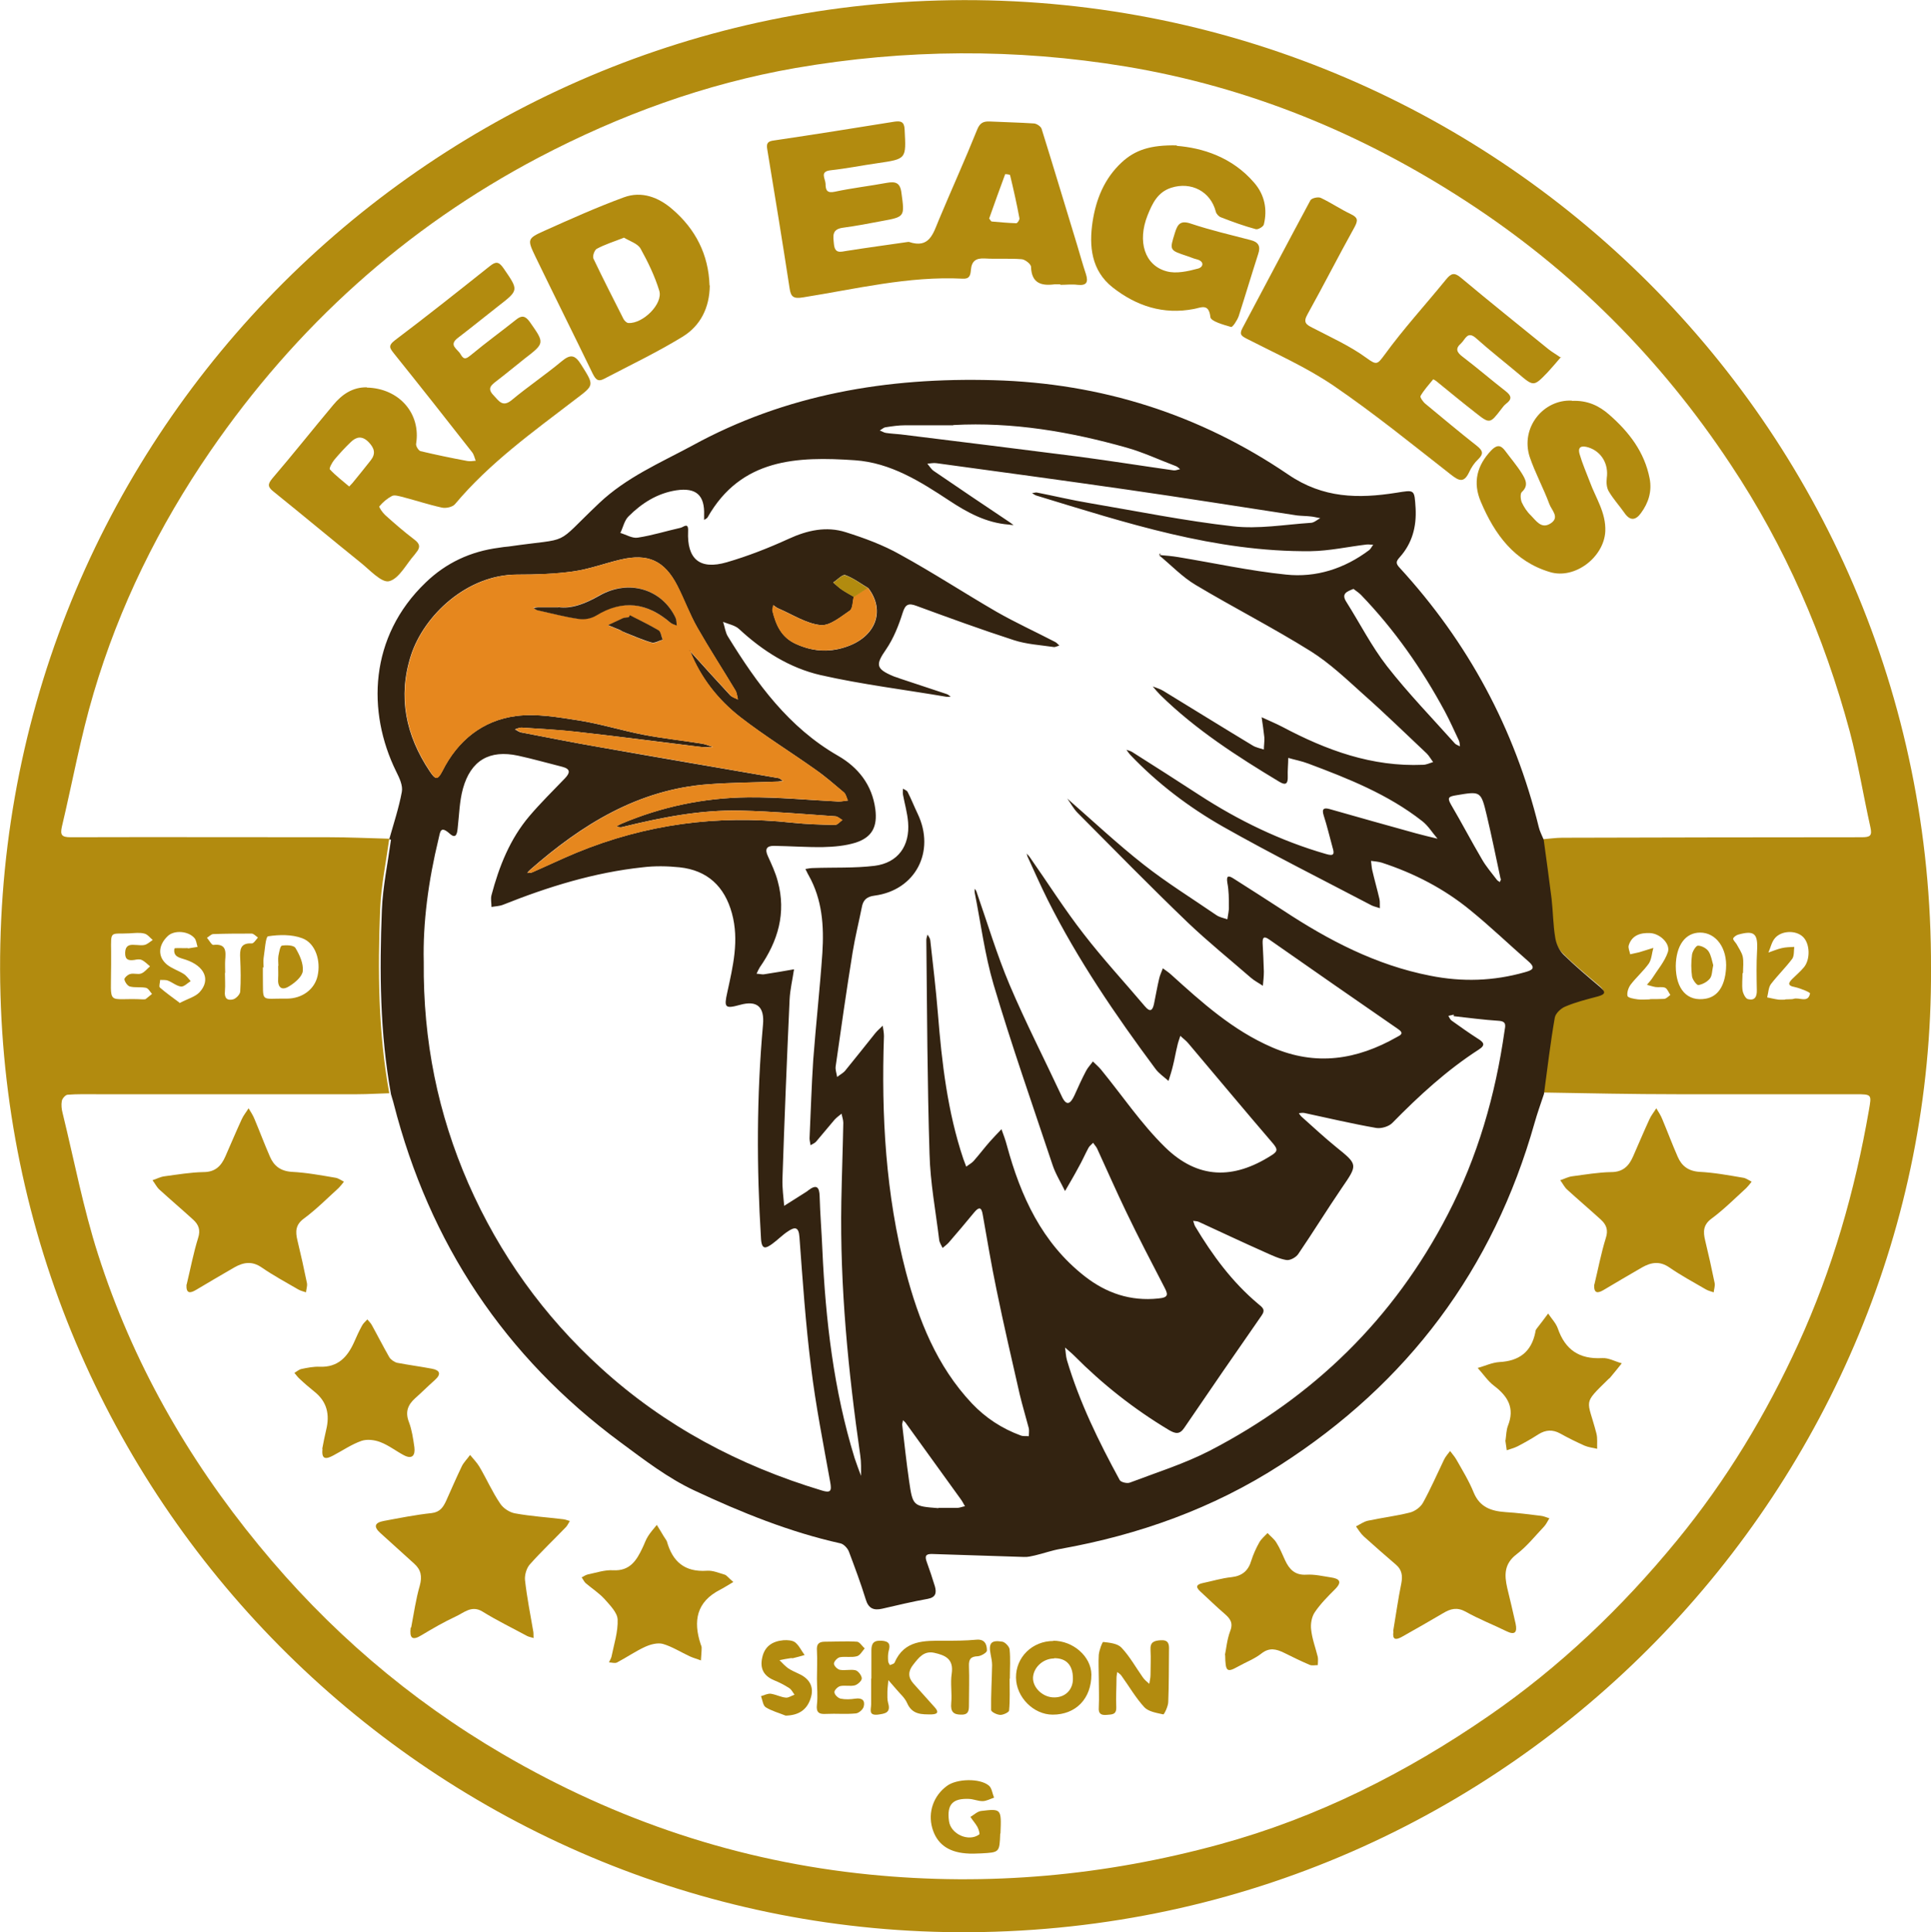 <?xml version="1.0" encoding="UTF-8"?>
<svg xmlns="http://www.w3.org/2000/svg" baseProfile="tiny" version="1.2" viewBox="0 0 783.8 784.2">
  <!-- Generator: Adobe Illustrator 28.7.1, SVG Export Plug-In . SVG Version: 1.2.0 Build 142)  -->
  <g>
    <g id="Lager_1">
      <g>
        <path d="M783.8,393.2c1.1,207.4-168.2,389.5-390.1,391C182.5,785.6,6.2,617.1.2,403.8-6.1,183.2,168.3,6,380.8.2c221.3-6.1,403.9,171.2,403,393ZM626.3,340.6c2.6-.2,5.3-.6,7.9-.6,40.5-.1,81-.2,121.5-.2,3.4,0,4.3-.6,3.5-4.1-2.9-13-5-26.1-8.4-38.9-10.4-38.6-26.2-75.1-48.4-108.4-28.4-42.9-64.1-78.7-107.4-106.8-42.3-27.5-88.1-46.3-138-54.6-44.8-7.4-89.5-7.1-134.1.6-36.7,6.4-71.4,19.1-104.2,36.3-54.3,28.6-98.6,68.7-133.4,119.3-20.8,30.3-36.9,62.9-47.3,98.1-5.3,17.8-8.6,36.2-12.9,54.3-.7,3.2-.1,4.2,3.5,4.2,35-.1,70,0,105,0,8.1,0,16.3.4,24.4.6-1.3,9.5-3.3,19-3.7,28.5-1,25-.8,50,3.7,74.8-4.3.1-8.6.4-13,.4-35.3,0-70.6,0-106,0-3.8,0-7.7-.1-11.5.2-.9,0-2.2,1.5-2.4,2.5-.3,1.6-.1,3.4.3,4.9,4.7,19.2,8.4,38.7,14.4,57.4,13.9,43.5,36.2,82.7,65.2,118,28,34.2,61,62.6,99.2,84.9,46.1,26.9,95.6,43.5,148.8,48.8,48.1,4.8,95.5.5,142.2-12.3,39.5-10.8,75.6-29,109.1-52.1,28.9-19.9,54.1-44,76.4-71.2,20.1-24.5,36.2-51.2,49.3-79.9,13.8-30.2,22.9-61.9,28.6-94.7,1.1-6.4,1.3-6.5-5.4-6.5-24.2,0-48.3,0-72.5,0-18.1,0-36.3-.4-54.4-.7,1.4-10.4,2.7-20.7,4.4-31,.3-1.8,2.5-3.8,4.3-4.5,4.3-1.7,8.8-2.9,13.2-4.1,2.8-.8,3.5-1.6.9-3.8-5.1-4.3-10.2-8.5-14.9-13.2-1.7-1.7-2.9-4.3-3.3-6.7-.8-5.2-.9-10.6-1.5-15.9-.9-8-2.1-16-3.2-24ZM106.9,392.6c0,0-.1,0-.2,0,0,1,0,2,0,3,.2,11.8-1.3,9.5,9.7,9.7,6.3,0,11.3-3.8,12.5-9.2,1.4-6.1-.8-13.3-6.2-15.3-4.2-1.6-9.4-1.5-13.9-.8-1,.2-1.3,5.7-1.8,8.8-.2,1.3,0,2.6,0,4ZM680.2,392c0,9.5,4.7,14.7,12.3,13.3,4.8-.9,7.6-5.1,8.1-12.1.6-8.3-4-14.7-10.5-14.7-6,0-9.8,5.2-9.9,13.6ZM45.1,391.5c0,17.6-2.1,13.3,13,14.1.3,0,.8,0,1-.1.9-.7,1.7-1.4,2.6-2.1-.8-.9-1.5-2.3-2.5-2.5-2.1-.4-4.4,0-6.4-.5-1-.2-2.1-1.8-2.3-2.9-.1-.6,1.4-2,2.4-2.2,1.4-.4,3.1.3,4.4-.2,1.4-.5,2.4-1.9,3.6-2.9-1.1-.9-2.1-2-3.4-2.6-.8-.4-2-.2-3,0-2.3.3-3.8,0-3.7-3,.1-2.8,1.6-3.3,3.9-3.1,1.3,0,2.7.3,4,0,1.2-.3,2.2-1.3,3.3-2-1.1-.9-2.1-2.3-3.4-2.6-1.9-.5-4-.2-6-.1-7.9.4-7.6-1.4-7.5,7.5,0,1.8,0,3.7,0,5.5ZM72.9,407.1c3.4-1.8,6.3-2.5,8.1-4.4,4.6-5,2.1-10.6-5.6-13.2-2.4-.8-5.2-1.1-4.6-4.5,0-.4,3.4-.1,5.2-.2.2,0,.3.1.5.1,1.2-.2,2.4-.4,3.7-.6-.4-1.2-.5-2.6-1.2-3.5-2.5-3-8.3-3.4-10.9-.9-3.9,3.7-4.2,8.4-.3,11.6,2,1.6,4.6,2.4,6.8,3.8,1.1.7,1.9,1.9,2.8,2.9-1.3.8-2.7,2.3-3.9,2.2-1.8-.2-3.5-1.7-5.3-2.4-1-.4-2.1-.2-3.2-.3,0,1.1-.6,2.7-.1,3.1,2.4,2.1,5.1,4,7.9,6.1ZM724.7,405.6c2-.1,2.7,0,3.3-.2,2.3-.8,5.9,1.9,6.7-2.2,0-.5-3.9-2.1-6.2-2.6-3.3-.6-2.4-1.9-.9-3.4,1.5-1.5,3.2-2.9,4.6-4.6,2.7-3.2,2.5-9.7-.4-12.4-2.8-2.7-8.6-2.6-11.3.5-1.4,1.6-1.8,3.9-2.7,5.9,1.8-.6,3.6-1.4,5.4-1.8,1.7-.4,3.4-.4,5.1-.5-.2,1.6,0,3.6-.8,4.8-2.7,3.6-5.9,6.7-8.6,10.2-1.1,1.4-1.1,3.6-1.6,5.5,1.5.3,3.1.7,4.6.9,1.3.1,2.7,0,2.7,0ZM669.5,405.5h0c2,0,4,0,6-.1.9-.1,1.7-1,2.5-1.6-.7-1-1.2-2.5-2.1-2.9-1.1-.5-2.6-.1-3.9-.3-1.2-.2-2.3-.6-3.5-.9.7-.9,1.5-1.7,2.1-2.6,2.2-3.5,5.1-6.8,6.4-10.7,1.1-3.3-3.1-7.5-7.2-7.7-3.8-.2-7.4.8-8.7,5-.3,1.1.4,2.4.6,3.6,1.2-.3,2.4-.5,3.6-.8,1.9-.6,3.9-1.2,5.8-1.8-.6,2.1-.7,4.6-1.8,6.3-2.2,3.1-5.1,5.6-7.4,8.6-.9,1.2-1.6,3.2-1.3,4.6.2.8,2.7,1.2,4.2,1.4,1.6.2,3.3,0,5,0ZM91.5,394.8h-.2c0,2.5.2,5,0,7.5-.3,2.8.9,3.9,3.3,3.3,1.2-.3,2.8-2,2.9-3.1.3-4.5.2-9,0-13.5-.2-3.5,0-6.4,4.7-6.1.8,0,1.7-1.5,2.5-2.4-.9-.6-1.7-1.6-2.6-1.6-5.2,0-10.3,0-15.5.2-.9,0-1.7,1-2.6,1.5.9,1,1.9,3,2.6,2.9,5.3-.6,5.1,2.6,4.8,6.2-.1,1.7,0,3.3,0,5ZM707.6,394.9c0,0-.2,0-.3,0,0,2.3-.3,4.7,0,7,.2,1.3,1.2,3.4,2.2,3.6,2.7.7,3.7-.9,3.6-3.7-.1-5.3-.2-10.7.1-16,.4-6.9-1.1-8.3-7.6-6.5-.8.2-1.9,1-2.1,1.6-.1.6.9,1.5,1.4,2.3.9,1.7,2.1,3.3,2.5,5.1.4,2.1.1,4.3.1,6.5Z" fill="#b28b0f"/>
        <path d="M158,340.6c1.8-6.4,3.9-12.7,5.1-19.2.5-2.6-1-5.7-2.3-8.3-11.9-24.2-11-54.7,12-76.7,8.3-8,18.2-12.6,29.7-14.1,1.3-.2,2.6-.4,4-.5,26.3-3.8,17.7.4,36.7-17.6,11.1-10.5,24.7-16.3,37.7-23.3,38.1-20.9,79.2-27.8,122.4-26.6,43.8,1.2,83.7,13.9,119.6,38.3,14.2,9.7,28.5,9.8,43.8,7.4,7.6-1.2,7.4-1.5,7.9,6.3.4,7.5-1.4,14.2-6.4,19.8-1.4,1.6-1.9,2.4-.1,4.3,27.8,30.3,46.7,65.3,56.5,105.3.4,1.7,1.3,3.4,2,5.1,1.1,8,2.2,16,3.2,24,.6,5.3.6,10.6,1.5,15.9.4,2.4,1.6,5,3.3,6.7,4.7,4.6,9.8,8.9,14.9,13.2,2.6,2.2,1.9,3-.9,3.8-4.5,1.2-9,2.3-13.2,4.1-1.8.7-4,2.8-4.3,4.5-1.8,10.3-3,20.7-4.4,31-1.3,3.9-2.7,7.8-3.8,11.7-16.8,59.5-51.5,105.7-103.4,139-27.2,17.5-57.1,28.2-88.9,33.9-3.6.6-7.1,1.9-10.6,2.7-1.4.3-2.9.7-4.4.6-12.4-.4-24.8-.8-37.2-1.2-2.7-.1-3.1.9-2.2,3.3,1.2,3.3,2.3,6.6,3.3,9.9.7,2.6.3,4.4-2.9,5-6.2,1.1-12.4,2.6-18.5,4-3.5.8-5.6-.1-6.7-3.8-2-6.5-4.4-12.9-6.8-19.3-.5-1.4-2.1-3.1-3.4-3.4-20.7-4.6-40.4-12.6-59.4-21.5-10.7-5-20.3-12.4-29.9-19.5-47.1-34.8-77.6-80.8-92.1-137.5-.3-1.3-.8-2.6-1.1-3.8-4.5-24.8-4.7-49.8-3.7-74.8.4-9.5,2.4-19,3.7-28.5ZM352.3,238.6c-3-1.8-5.9-4-9.2-5.2-1.1-.4-3.2,1.9-4.9,3,1.1.9,2.2,2,3.4,2.8,1.6,1.1,3.3,2,5,3-.5,1.9-.4,4.7-1.6,5.6-3.7,2.5-8.2,6.3-11.9,5.9-5.8-.6-11.4-4.3-17-6.7-.8-.3-1.5-.9-2.2-1.4,0,.8-.4,1.7-.3,2.4,1.4,5.6,3.5,10.6,9.4,13.3,6.5,3,13.1,3.6,19.9,1.4,12.5-3.9,16.7-14.7,9.5-24.1ZM280.1,264.3c5.4,6,10.8,12,16.3,17.9.8.8,2.1,1.1,3.1,1.7-.3-1.3-.4-2.7-1.1-3.8-5.1-8.5-10.5-16.8-15.4-25.4-3.1-5.5-5.3-11.4-8.1-17-5.2-10.2-11.9-13.2-23-10.6-6.4,1.5-12.7,3.9-19.2,4.8-7.6,1.1-15.3,1.3-22.9,1.3-20.1,0-37.7,16.4-43,32.8-5.4,16.8-2.1,32.5,7.6,47,2.2,3.3,3.1,3.8,5.1,0,6.2-12.4,16.3-20.6,29.9-22.4,8.3-1.1,17.2.5,25.6,1.8,8.8,1.4,17.4,4.1,26.2,5.8,7.8,1.5,15.7,2.3,23.6,3.6,1.6.2,3,.9,4.6,1.4-1.5,0-3,.1-4.5,0-17-2.1-33.9-4.3-50.9-6.2-7.4-.8-14.8-1.2-22.3-1.7-.9,0-1.8.4-2.7.7.9.5,1.8,1.2,2.8,1.3,10.4,2,20.9,4.1,31.4,5.9,24.2,4.3,48.5,8.4,72.8,12.6.7.1,1.2.8,1.8,1.2-.6,0-1.3.1-1.9.2-9.5.4-19,.4-28.4,1.1-28.5,2.1-51.4,16.4-72.2,34.6-.5.4-.9.9-1.3,1.4.7,0,1.5,0,2.1-.3,5.9-2.6,11.8-5.4,17.8-7.9,28.1-11.6,57.3-15.5,87.6-12.2,5.8.6,11.6.8,17.4.9,1,0,2-1.3,3-2-1-.5-1.9-1.5-2.9-1.5-12.8-.9-25.5-2-38.3-2.3-16.4-.4-32.4,2.8-48.3,6.7-.7.2-1.5-.1-2.3-.2.6-.4,1.2-.8,1.9-1.1,16.4-7,33.7-10.6,51.5-10.8,12.3-.1,24.6,1.1,36.8,1.7,1.3,0,2.5-.3,3.8-.4-.5-1.1-.7-2.5-1.6-3.3-3.8-3.2-7.5-6.5-11.6-9.3-10.1-7.2-20.7-13.7-30.5-21.3-9-7-16-15.9-20.3-26.7h0ZM471.1,225.3c2.4.2,4.7.4,7.1.8,14.6,2.4,29.1,5.6,43.8,7.1,12.2,1.3,23.7-2.4,33.7-9.9.7-.5,1.1-1.5,1.7-2.2-.9,0-1.8-.2-2.7-.1-7.6.9-15.1,2.6-22.7,2.7-38.7.4-75-11.5-111.4-22.6-.6-.2-1.1-.6-1.7-1,.7,0,1.4-.3,2-.2,7.1,1.4,14.2,3.1,21.4,4.3,19.4,3.3,38.6,7.2,58.1,9.4,10.4,1.2,21.1-.7,31.6-1.4,1.3,0,2.6-1.2,3.9-1.9-1.3-.2-2.6-.6-3.9-.7-1.8-.2-3.7-.2-5.5-.4-23-3.5-46.1-7.2-69.1-10.5-25.7-3.7-51.5-7.2-77.2-10.7-1.2-.2-2.6.1-3.8.2.9,1,1.6,2.3,2.7,3,10.2,7,20.5,13.9,30.8,20.8.5.4,1,.7,1.5,1.1-.7,0-1.3-.1-2-.2-9.1-.7-16.8-4.9-24.2-9.8-11.7-7.7-23.7-15.3-38.2-16.3-23.4-1.6-46.2-.8-59.8,23.2-.3.5-1,.7-1.4,1,0-.6,0-1.3,0-1.9.3-8.1-3.2-11.3-11.3-10.1-7.7,1.2-14,5.2-19.4,10.6-1.7,1.7-2.2,4.5-3.3,6.7,2.4.7,4.9,2.3,7.1,1.9,5.9-.9,11.6-2.7,17.4-4,1.2-.3,3.2-2.4,3,1.4-.5,11.3,4.7,15.8,15.7,12.6,8.6-2.5,17-5.8,25.1-9.5,7.6-3.5,15.3-5.2,23.2-2.7,7.6,2.4,15.2,5.2,22.1,9.1,13.3,7.3,26,15.6,39.1,23.2,7.7,4.4,15.8,8.1,23.7,12.2.7.3,1.2,1,1.8,1.5-.8.2-1.6.7-2.3.6-5.4-.8-11-1.1-16.2-2.8-13.3-4.3-26.4-9.1-39.5-13.9-3.2-1.2-4.5-.7-5.6,2.8-1.6,5.1-3.7,10.4-6.7,14.8-4.3,6.2-4.3,7.9,2.8,10.9.9.4,1.9.6,2.8,1,6.3,2.1,12.6,4.2,19,6.3.6.2,1.1.7,1.6,1.1-.6,0-1.1,0-1.7,0-17-2.9-34.3-5-51.1-8.8-12.6-2.9-23.5-9.8-33.1-18.7-1.6-1.5-4.3-2-6.5-2.9.7,2,.9,4.3,2,6,11.7,19,24.6,36.8,44.6,48.3,8.2,4.7,13.9,11.8,15.2,21.7.9,7-1.2,11.4-8,13.6-4.2,1.3-8.8,1.7-13.2,1.8-6.6.1-13.3-.4-20-.5-3,0-3.7,1.4-2.4,4.2,1.5,3.3,3.1,6.7,4,10.2,3.5,12.8.1,24.3-7.3,34.9-.5.8-.9,1.7-1.3,2.6,1.1,0,2.2.4,3.2.2,4-.6,8-1.3,12-2-.6,4.1-1.6,8.2-1.8,12.3-1.1,24.3-2.1,48.6-2.9,72.9-.1,3.6.4,7.2.7,10.8,3-1.9,6-3.8,9-5.7.3-.2.6-.4.8-.6,3.4-2.6,4.5-1.3,4.6,2.5.2,7.2.8,14.3,1.1,21.5,1.3,28.7,4.6,57.1,13.1,84.7.8,2.4,1.7,4.8,2.6,7.2,0-2.7.1-5.5-.3-8.2-4.9-34.2-8.3-68.5-7.7-103.1.2-10.7.6-21.3.8-32,0-1.2-.5-2.5-.7-3.7-1,.8-2.1,1.6-2.9,2.5-2.5,2.9-4.9,5.9-7.4,8.8-.6.7-1.5,1-2.3,1.5-.1-.9-.4-1.9-.4-2.8.5-10.7.8-21.3,1.5-31.9,1.1-14.5,2.7-28.9,3.7-43.3.7-10.9,0-21.7-5.6-31.6-.5-.8-.8-1.7-1.3-2.5,1.1-.2,2.2-.4,3.2-.4,8.3-.3,16.7.1,24.9-.9,9.5-1.2,14.4-8.1,13.6-17.7-.3-3.8-1.4-7.5-2.1-11.3-.1-.7,0-1.5,0-2.3.7.4,1.6.7,1.9,1.3,1.5,2.9,2.7,6,4.1,8.9,7.3,15.3-.9,31-17.5,33.2-3.3.4-4.7,1.9-5.2,4.8-1.2,6-2.7,12-3.7,18.1-2.5,15.5-4.7,30.9-6.9,46.4-.2,1.4.4,2.9.6,4.3,1.1-.9,2.5-1.6,3.3-2.6,4.1-5,8.1-10.1,12.2-15.2.9-1.1,2-2,3-3,.2,1.4.5,2.8.5,4.2-1.1,32.3.7,64.3,8.9,95.7,5.2,19.6,12.5,38.2,26.8,53.4,5.6,5.9,12.2,10.2,19.8,13,1,.4,2.2.2,3.3.3,0-1.1.2-2.2,0-3.2-1.2-4.6-2.6-9.2-3.7-13.8-3.2-14.1-6.5-28.2-9.4-42.4-2.1-10.1-3.8-20.3-5.6-30.5-.5-3.1-1.5-3.3-3.5-.9-3.4,4.1-6.8,8.2-10.3,12.2-.7.8-1.7,1.5-2.5,2.2-.5-1.1-1.3-2.2-1.4-3.4-1.4-11.6-3.6-23.1-3.9-34.7-.9-29-1-57.9-1.3-86.9,0-.7.3-1.5.5-2.2.4.7,1,1.5,1.1,2.3,1.1,9.9,2.3,19.9,3.1,29.8,1.6,20,3.9,39.8,10.3,58.9.4,1.1.8,2.1,1.2,3.2,1-.8,2.2-1.4,3-2.3,2.3-2.6,4.4-5.4,6.7-8,1.5-1.7,3.1-3.3,4.6-4.9.8,2.2,1.6,4.3,2.2,6.6,5.6,20.6,14.2,39.5,31.6,53.1,8.7,6.8,18.5,10.2,29.9,9,4.5-.4,3.8-1.9,2.3-4.8-5.2-10-10.4-20-15.3-30.2-4.1-8.5-7.9-17.2-11.9-25.9-.4-.8-1.1-1.5-1.6-2.3-.6.7-1.5,1.3-1.9,2.1-1.4,2.6-2.6,5.4-4.1,8-1.7,3.2-3.6,6.4-5.4,9.5-1.7-3.5-3.9-7-5.1-10.7-8.1-24.3-16.6-48.5-23.9-73.1-3.6-12.2-5.2-25-7.7-37.5,0-.4,0-.9,0-1.4.3.4.7.8.8,1.3,4.4,12.6,8.2,25.4,13.4,37.7,6.5,15.3,14.1,30.1,21.1,45.1,2,4.4,3.6,3.2,5.2-.2,1.5-3.3,3-6.7,4.7-9.9.7-1.4,1.9-2.6,2.8-3.9,1.1,1.1,2.3,2.1,3.3,3.3,8.6,10.5,16.3,22,26,31.5,13.3,13,27.7,13.2,43.2,3.3,2.6-1.6,2.5-2.5.7-4.7-11.6-13.5-23-27.2-34.5-40.8-.9-1.1-2.2-2-3.2-3-.5,1.5-1,2.9-1.3,4.4-.6,2.4-1,4.9-1.6,7.3-.5,2.2-1.2,4.4-1.9,6.6-1.8-1.6-3.9-3-5.3-4.9-16.2-21.8-31.5-44.2-43.7-68.5-2.9-5.8-5.5-11.7-8.2-17.6-.2-.4-.2-.9-.4-1.3.4.5.9.9,1.3,1.5,7.3,10.4,14.1,21.2,21.9,31.2,7.8,10.1,16.5,19.5,24.8,29.3,2.1,2.5,3.1,1.8,3.7-.9.7-3.4,1.3-6.9,2.1-10.3.3-1.4,1-2.8,1.5-4.2,1.1.8,2.3,1.6,3.3,2.5,12.6,11.4,25.1,22.7,41.1,29.6,17.8,7.7,34.4,5,50.6-4.2,1.5-.8,3.1-1.5.4-3.3-17.4-12-34.8-24.1-52.1-36.2-2.1-1.5-2.9-1.2-2.8,1.4.2,3.8.4,7.7.5,11.5,0,1.9-.2,3.8-.4,5.8-1.6-1.1-3.4-2-4.9-3.3-8.5-7.4-17.3-14.5-25.5-22.3-15.2-14.6-29.9-29.6-44.8-44.6-1.7-1.7-2.8-3.9-4.2-5.8,0,0,0,0,0,0,10.3,9,20.3,18.4,31,26.8,9.4,7.4,19.6,13.7,29.5,20.5,1.3.9,3,1.2,4.5,1.7.2-1.7.7-3.5.6-5.2,0-3.2,0-6.4-.6-9.5-.6-3.4.7-3,2.7-1.7,6.6,4.2,13.2,8.4,19.8,12.7,18.5,12.2,37.8,22.3,59.8,26.6,13,2.6,25.7,2.2,38.4-1.4,2.8-.8,4.8-1.5,1.5-4.4-7.9-6.9-15.4-14.1-23.5-20.7-10.7-8.8-22.9-15.1-36.1-19.4-1.4-.4-2.8-.5-4.3-.7.2,1.3.2,2.5.5,3.8.9,3.9,2,7.7,2.9,11.6.3,1.2.1,2.5.2,3.8-1.1-.4-2.2-.6-3.3-1.1-20.2-10.6-40.6-20.8-60.4-32-13.7-7.8-26.4-17.4-37.4-28.9-.7-.7-1.2-1.5-1.8-2.3.8.3,1.8.5,2.5,1,9,5.7,18.1,11.5,27,17.3,16,10.4,33.1,18.7,51.5,24,3.3,1,3.5,0,2.7-2.6-1.2-4.3-2.2-8.7-3.6-13-.9-2.8.1-3.3,2.5-2.6,11.6,3.3,23.3,6.6,34.9,9.8,2.9.8,5.9,1.5,8.8,2.2-2.1-2.4-3.8-5.3-6.3-7.2-13.8-10.8-29.9-17.2-46.2-23.3-2.6-1-5.4-1.5-8.1-2.3,0,2.5-.3,5.1-.2,7.6.1,3-.9,3.6-3.4,2.1-17.1-10.3-33.9-21.1-48.3-35.2-1.1-1.1-2.1-2.3-3.1-3.5,1.5.6,3,1,4.3,1.8,12.1,7.4,24.2,14.9,36.3,22.2,1.3.8,3,1.1,4.5,1.6,0-1.6.3-3.3.2-4.9-.3-2.8-.7-5.5-1.1-8.2,2.8,1.3,5.7,2.5,8.4,3.9,17.9,9.5,36.4,16.3,57.1,15.4,1.4,0,2.7-.7,4.1-1.1-.9-1.2-1.6-2.5-2.6-3.5-8.5-8-16.9-16.2-25.6-23.9-6.9-6.2-13.7-12.7-21.5-17.6-15.2-9.5-31.3-17.7-46.7-26.9-5.4-3.2-9.9-8-14.9-12.1,0,0-.1,0-.1,0ZM172,390.3c-.3,32.3,5.8,61.8,18.1,90,12.6,28.7,30.6,53.8,53.8,74.9,25.9,23.6,56.1,39.6,89.6,49.7,3.8,1.2,4.1.1,3.5-3.3-2.8-15.6-5.9-31.1-7.8-46.8-2.2-17.5-3.4-35.1-4.7-52.7-.3-4.4-2-4.1-4.6-2.4-2.3,1.5-4.2,3.5-6.4,5.1-2.5,1.8-4.3,2.7-4.6-2-1.8-29-1.8-57.9.8-86.9q1-10.9-9.2-8.1c-6.2,1.7-6.7,1.2-5.3-5,2.3-10.6,4.9-21.1,1.9-32.1-3-11-10-17.5-21.3-18.7-4.9-.5-10-.6-14.9,0-19.7,2.1-38.4,7.9-56.7,15.2-1.5.6-3.2.6-4.7.9,0-1.6-.4-3.3,0-4.8,3.1-11.7,7.5-22.8,15.4-32.1,4.5-5.3,9.5-10.2,14.4-15.3,2.1-2.2,2.4-3.8-1.1-4.7-6-1.5-11.9-3.2-17.9-4.5-11.6-2.5-19.2,1.9-22.4,13.4-1.4,5.1-1.5,10.5-2.1,15.7-.2,2.1-.5,5-3.2,2.6-3.9-3.5-3.9-.8-4.6,2.1-4.1,16.9-6.4,34-6,49.9ZM590.1,412.4c0-.2,0-.4,0-.6-.7.2-1.5.3-2.2.5.4.6.7,1.5,1.3,1.9,3.5,2.5,7,5,10.6,7.3,2.4,1.5,3.4,2.6.4,4.5-13,8.4-24.2,18.7-35,29.7-1.4,1.5-4.5,2.4-6.5,2.1-9.8-1.7-19.5-4-29.3-6.1-.7-.1-1.5,0-2.2.1.4.5.7,1.1,1.2,1.5,4.6,4.1,9.1,8.3,13.9,12.2,8.9,7.2,8.9,7.1,2.3,16.7-6,8.8-11.6,17.9-17.6,26.7-.9,1.4-3.3,2.7-4.8,2.5-3-.5-5.9-1.9-8.8-3.2-9-4-17.9-8.2-26.8-12.3-.7-.3-1.5-.3-2.3-.4.3.7.4,1.5.8,2.2,7,11.7,15,22.6,25.6,31.5,1.7,1.4,3.1,2.3,1.4,4.7-10.5,15.1-21,30.3-31.4,45.6-1.9,2.8-3.6,2.4-6.2.9-14.2-8.5-27-18.6-38.6-30.3-1.1-1.1-2.4-2.1-3.6-3.2.3,1.7.3,3.5.8,5.2,5.1,17.1,12.9,33,21.4,48.6.5.9,3.1,1.5,4.2,1,10.8-4.1,22-7.6,32.3-12.9,42.1-21.8,74.7-53.5,96.6-95.8,12.2-23.5,19.4-48.5,23.1-74.6.3-2,1-3.9-2.4-4.1-6.1-.4-12.2-1.2-18.4-1.9ZM386.9,172.6c-6.5,0-13,0-19.5,0-2.7,0-5.3.4-7.9.8-.9.1-1.6.9-2.4,1.3.8.3,1.7.9,2.5,1,2,.3,4,.4,6,.6,24.3,3,48.6,6,72.8,9.1,12.7,1.7,25.3,3.7,38,5.5.8.1,1.7-.3,2.6-.5-.6-.5-1.2-1.1-1.9-1.3-6.6-2.5-13-5.5-19.7-7.4-23-6.5-46.4-10.5-70.4-9.2ZM549.4,239c-2.7,1.1-5.1,1.9-2.9,5.3,5.5,8.7,10.2,18,16.5,26.1,8.6,11,18.3,21,27.6,31.4.5.5,1.3.7,2,1.1-.1-.8-.1-1.6-.4-2.3-1.9-4-3.7-8.1-5.8-12-9.3-17.2-20.4-33.1-34-47.2-.9-.9-2-1.6-2.9-2.3ZM380.9,612c2.5,0,5,0,7.5,0,1.1,0,2.2-.5,3.3-.7-.6-.9-1-1.9-1.7-2.8-7.4-10.3-14.9-20.6-22.3-30.9-.3-.5-.8-.8-1.2-1.2,0,.6-.3,1.2-.3,1.8.9,7.6,1.7,15.2,2.8,22.8,1.5,10.3,1.6,10.3,11.9,11.1ZM609.1,356.7c-1.9-8.9-3.6-17.3-5.6-25.7-2.4-10.1-2.5-9.9-12.6-8.2-3,.5-3.5,1-1.9,3.8,4.3,7.3,8.2,14.8,12.5,22.1,1.7,3,4,5.6,6.1,8.4.3.4.8.6,1.2.9.2-.5.4-1.1.5-1.2Z" fill="#332311"/>
        <path d="M565.5,662c1.1-6.5,2-13,3.3-19.4.6-3.1.2-5.5-2.1-7.5-4.4-3.8-8.8-7.6-13.1-11.5-1.3-1.2-2.2-2.7-3.2-4.1,1.6-.8,3.1-1.9,4.8-2.3,5.6-1.2,11.4-1.9,17-3.3,2.1-.5,4.4-2.2,5.4-4,3.1-5.6,5.7-11.6,8.5-17.4.6-1.3,1.6-2.4,2.5-3.6.8,1.1,1.8,2.2,2.5,3.4,2.5,4.4,5.2,8.8,7.1,13.5,2.5,6,7.2,7.5,12.9,7.9,4.8.3,9.5.9,14.3,1.5,1.2.1,2.4.7,3.5,1-.7,1.1-1.2,2.3-2.1,3.3-3.7,3.9-7,8.1-11.2,11.3-5.1,3.9-5,8.4-3.8,13.7,1.2,4.8,2.3,9.7,3.4,14.5.7,3.4-.2,4.8-3.8,3-5.5-2.7-11.2-4.9-16.5-7.9-3.5-1.9-6.1-1.2-9.1.6-5.6,3.3-11.2,6.5-16.9,9.7-2.4,1.3-3.8,1.1-3.3-2.2Z" fill="#b28b0f"/>
        <path d="M166.9,660.5c1.1-5.7,1.9-11.5,3.5-17,1-3.7.5-6.4-2.3-8.9-4.6-4.1-9.1-8.3-13.7-12.4-2.9-2.6-2.3-4.2,1.3-4.9,6.5-1.2,12.9-2.5,19.5-3.2,3.4-.4,4.7-2.4,5.9-5,2.1-4.7,4.1-9.3,6.3-13.9.8-1.7,2.3-3.1,3.4-4.7,1.3,1.6,2.8,3.1,3.8,4.8,2.9,4.9,5.2,10.2,8.4,14.9,1.2,1.9,3.8,3.6,6,4,6.5,1.2,13.2,1.6,19.7,2.4.9.1,1.7.5,2.6.7-.5.8-.9,1.7-1.5,2.4-4.9,5.1-10.1,10-14.8,15.3-1.3,1.5-2.1,4.3-1.9,6.3.8,7.1,2.2,14.1,3.4,21.1.1.8,0,1.6.1,2.4-.9-.3-1.8-.4-2.6-.8-6.1-3.3-12.3-6.3-18.1-9.9-4.5-2.8-7.6.5-11,2-4.7,2.2-9.2,4.8-13.7,7.5-4,2.5-5,1.1-4.5-3Z" fill="#b28b0f"/>
        <path d="M647.2,521.2c1.5-6.2,2.7-12.6,4.6-18.7,1.1-3.3.2-5.5-2-7.5-4.5-4.1-9.2-8.1-13.7-12.2-1.1-1-1.8-2.5-2.8-3.8,1.6-.5,3.2-1.4,4.9-1.6,5.3-.7,10.5-1.6,15.8-1.7,4.8,0,7.2-2.5,8.9-6.4,2.2-5,4.3-10,6.6-15,.7-1.6,1.9-3,2.8-4.5.9,1.5,1.9,3,2.5,4.6,2.1,5,4,10.1,6.2,15.1,1.6,3.7,4.3,5.8,8.8,6.1,6,.3,11.9,1.4,17.8,2.4,1.2.2,2.2,1,3.4,1.6-.7.9-1.4,1.8-2.2,2.6-4.6,4.2-9.1,8.7-14.1,12.4-3.4,2.5-3.4,5.3-2.6,8.7,1.4,5.8,2.7,11.6,3.9,17.5.2,1.2-.3,2.5-.4,3.7-1.1-.4-2.2-.6-3.2-1.2-5-2.9-10-5.6-14.8-8.9-3.9-2.7-7.4-2.1-11.1,0-5.2,3-10.3,6-15.5,9.1-2.5,1.5-4.1,1.5-3.9-2.1Z" fill="#b28b0f"/>
        <path d="M75.8,521.2c1.5-6.2,2.7-12.6,4.6-18.7,1.1-3.3.2-5.5-2-7.5-4.5-4.1-9.2-8.1-13.7-12.2-1.1-1-1.8-2.5-2.8-3.8,1.6-.5,3.2-1.4,4.9-1.6,5.3-.7,10.5-1.6,15.8-1.7,4.8,0,7.2-2.5,8.9-6.4,2.2-5,4.3-10,6.6-15,.7-1.6,1.9-3,2.8-4.5.9,1.5,1.9,3,2.5,4.6,2.1,5,4,10.1,6.2,15.1,1.6,3.7,4.3,5.8,8.8,6.1,6,.3,11.9,1.4,17.8,2.4,1.2.2,2.2,1,3.4,1.6-.7.9-1.4,1.8-2.2,2.6-4.6,4.2-9.1,8.7-14.1,12.4-3.4,2.5-3.4,5.3-2.6,8.7,1.4,5.8,2.7,11.6,3.9,17.5.2,1.2-.3,2.5-.4,3.7-1.1-.4-2.2-.6-3.2-1.2-5-2.9-10-5.6-14.8-8.9-3.9-2.7-7.4-2.1-11.1,0-5.2,3-10.3,6-15.5,9.1-2.5,1.5-4.1,1.5-3.9-2.1Z" fill="#b28b0f"/>
        <path d="M611.1,584.6c.3-2.1.3-4.2,1-6,2.8-7.1,0-11.9-5.7-16.2-2.5-1.9-4.4-4.8-6.6-7.2,2.9-.8,5.8-2.2,8.8-2.4,8-.4,13-4.1,14.6-12.1,0-.5.2-1,.5-1.4,1.6-2.1,3.2-4.1,4.7-6.2,1.3,2,3.1,3.8,3.9,6,3,8.7,8.7,12.6,18,12.1,2.6-.2,5.3,1.4,8,2.1-1.6,2-3.2,4-4.9,6-.1.1-.3.2-.4.3-10.9,10.7-8.7,7.9-5,22.2.5,2,.2,4.1.3,6.2-1.7-.4-3.6-.6-5.2-1.3-3.3-1.5-6.6-3.1-9.8-4.9-3.1-1.7-5.9-1.5-8.8.3-2.8,1.8-5.6,3.4-8.5,4.9-1.4.7-3,1.1-4.4,1.6-.2-1.4-.4-2.9-.6-4.2Z" fill="#b28b0f"/>
        <path d="M297.6,642.1c-2.1,1.2-3.7,2.3-5.3,3.1-9.6,4.9-11,12.7-7.9,22.1.2.5.4,1,.4,1.4,0,1.7-.2,3.4-.3,5.2-1.5-.6-3.1-1-4.6-1.7-3.6-1.7-7.1-3.9-10.8-5-2.2-.6-5.1.2-7.3,1.2-3.9,1.8-7.5,4.3-11.3,6.3-.9.5-2.2,0-3.3,0,.3-.8.8-1.5,1-2.3,1-5,2.7-10.1,2.5-15.1-.1-2.8-3.1-5.8-5.3-8.3-2.2-2.4-5.1-4.3-7.6-6.4-.7-.6-1.1-1.6-1.7-2.4.8-.4,1.6-1,2.5-1.2,3.4-.7,6.9-1.9,10.2-1.7,6.9.4,9.6-4,12-9.1.8-1.6,1.3-3.3,2.3-4.8,1-1.6,2.3-3,3.5-4.5.9,1.5,1.9,3,2.8,4.6.4.7,1,1.4,1.3,2.1,2.3,8.2,7.2,12.5,16.2,11.9,2.4-.2,4.9.9,7.3,1.6.7.2,1.3,1.1,3.5,3Z" fill="#b28b0f"/>
        <path d="M497.2,671.7c.5-2.2.8-6.1,2.1-9.6,1.4-3.5,0-5.2-2.3-7.2-3.4-2.9-6.5-6-9.8-9-2.2-2-1.3-2.9,1-3.4,3.9-.8,7.7-2,11.7-2.4,4.3-.5,6.8-2.6,8-6.7.8-2.5,1.9-5,3.2-7.3.8-1.5,2.2-2.6,3.4-3.9,1.2,1.3,2.7,2.4,3.6,3.9,1.4,2.2,2.4,4.7,3.5,7.1,1.7,3.7,4,6.2,8.7,5.9,3.3-.2,6.6.6,9.9,1.1,3.4.5,4.8,1.7,1.7,4.8-2.9,2.9-5.9,5.9-8.2,9.3-1.3,1.9-1.8,4.8-1.5,7.1.4,3.8,1.8,7.4,2.7,11.1.2,1.1,0,2.2,0,3.3-1.1,0-2.3.3-3.3-.1-3.5-1.5-7-3.2-10.4-4.9-3.1-1.5-5.9-2.3-9.2.3-2.8,2.2-6.3,3.5-9.5,5.3-4.5,2.5-5.1,2.1-5.2-4.7Z" fill="#b28b0f"/>
        <path d="M130.8,588c.5-2.6,1-5.2,1.6-7.7,1.5-6.1.4-11.4-4.8-15.5-2.1-1.7-4.1-3.4-6-5.2-.8-.7-1.4-1.6-2.1-2.4,1-.6,1.9-1.4,2.9-1.6,2.4-.5,4.9-1,7.4-.9,7.3.3,11.2-3.9,13.9-9.9,1-2.3,2-4.5,3.2-6.7.5-1,1.4-1.7,2.2-2.6.7.8,1.5,1.6,2,2.6,2.3,4.2,4.5,8.5,6.9,12.7.6,1,2,2,3.2,2.3,4.7.9,9.4,1.5,14.1,2.4,3.3.6,3.9,2.2,1.2,4.6-2.7,2.4-5.3,5-8,7.4-3,2.7-4.1,5.6-2.5,9.7,1.2,3.2,1.7,6.7,2.2,10.2.4,3.3-.9,5-4.3,3.2-3.2-1.7-6.1-4-9.5-5.3-2.3-.9-5.4-1.3-7.7-.5-4,1.4-7.6,3.9-11.4,5.9-2.8,1.5-4.9,1.9-4.4-2.6Z" fill="#b28b0f"/>
        <path d="M353.7,681.3c0-3.8,0-7.7,0-11.5,0-3,1.1-4.1,4.2-3.9,3.1.2,3.6,1.6,2.8,4.2-.3,1.3-.3,2.6-.2,4,0,.6.4,1.1.7,1.7.7-.3,1.7-.5,1.9-1,4-9.3,12.2-8.9,20.2-8.9,4.3,0,8.5,0,12.8-.4,3.6-.4,4.5,1.8,4.5,4.4,0,.8-2.3,2.2-3.7,2.3-2.9.1-3.7,1.2-3.6,4,.2,5.2,0,10.3,0,15.5,0,2.4,0,4.3-3.2,4.2-3.1,0-4.3-1.2-4-4.6.4-4-.4-8.1.2-12,.9-6-2.6-7.5-7.1-8.5-4.2-.9-6.3,2-8.5,4.8-2.1,2.6-2.2,5.1,0,7.6,2.9,3.2,5.7,6.4,8.6,9.6,1.7,1.8,1.6,2.9-1.1,3-4,0-7.9.2-10-4.6-.9-2.1-2.8-3.7-4.3-5.5-1.1-1.3-2.2-2.5-3.3-3.8-.1,1.6-.4,3.2-.4,4.8,0,1.5-.1,3.1.3,4.5,1.2,4-1.3,4.3-4.2,4.7-3.9.4-2.7-2.1-2.7-4.2,0-3.5,0-7,0-10.5,0,0,0,0,0,0Z" fill="#b28b0f"/>
        <path d="M446,681.1c0-3.2-.2-6.3,0-9.5.2-1.9,1.4-5.2,1.8-5.2,2.6.3,5.8.6,7.4,2.3,3.4,3.6,5.8,8,8.7,12.1.7,1,1.7,1.8,2.6,2.6.2-1.2.5-2.5.5-3.7,0-3.3.2-6.7,0-10-.2-3.2,1.3-3.8,4.1-4,3.2-.2,3.5,1.5,3.4,4-.1,7,0,14-.3,21,0,1.8-1.7,5.2-2,5.1-2.7-.6-6-1.1-7.7-2.9-3.5-3.8-6.2-8.5-9.3-12.8-.4-.6-1.1-1-1.7-1.5-.1.8-.3,1.6-.3,2.3,0,4-.3,8-.1,12,.1,3.1-1.8,2.9-3.9,3.1-2.3.2-3.4-.5-3.2-3,.2-4,0-8,0-12,0,0,0,0,0,0Z" fill="#b28b0f"/>
        <path d="M406,744.2c-.3,7.6-.3,7.6-7.6,8-2.1.1-4.3.2-6.4,0-7.3-.6-11.8-4-13.6-10.3-1.8-6.4.5-13.1,6-17.1,3.9-2.9,13.3-3.2,17-.1,1.2,1,1.4,3.2,2.1,4.9-1.6.5-3.1,1.4-4.7,1.4-1.8,0-3.6-.8-5.4-.9-6.8-.3-9.1,2.3-8.2,9,.7,5.3,8,8.6,12.3,5.4.3-.3-.3-2.2-.8-3.1-.8-1.4-1.9-2.6-2.8-4,1.4-.8,2.8-2.2,4.3-2.4,8.3-1,8.3-.9,7.9,9.1Z" fill="#b28b0f"/>
        <path d="M427.5,665.9c8.1,0,15.4,6.4,15.5,13.7,0,9.8-6.3,16.3-15.7,16.3-7.8,0-14.8-7.1-14.9-15-.1-8.3,6.6-14.9,15.2-14.9ZM427.9,673.1c-4.5,0-8.4,3.6-8.6,7.8-.1,4.2,4.2,8.2,8.9,8,4.4-.1,7.4-3.3,7.3-7.7,0-5.4-2.7-8.3-7.7-8.2Z" fill="#b28b0f"/>
        <path d="M331.6,681.5c0-3.8.2-7.7,0-11.5-.2-2.5.5-3.7,3.2-3.7,4.3,0,8.7-.3,13,0,1.1,0,2.1,1.8,3.2,2.7-1,1.1-1.9,2.9-3.2,3.2-2.2.6-4.7,0-6.9.4-1,.2-2.4,1.7-2.4,2.6,0,.9,1.4,2.3,2.4,2.5,2.1.4,4.4-.3,6.4.2,1.1.3,2.5,2.2,2.5,3.3,0,1-1.7,2.5-2.8,2.8-1.9.5-4-.1-5.9.3-1,.2-2.5,1.7-2.4,2.5,0,1,1.5,2.4,2.5,2.6,1.9.4,4,.3,6,0,2.8-.4,4,.8,3.4,3.2-.3,1.2-2,2.7-3.2,2.8-4,.4-8,0-12,.2-2.9.2-4.2-.5-3.8-3.8.4-3.4,0-7,0-10.5,0,0,0,0,0,0Z" fill="#b28b0f"/>
        <path d="M318.9,696.3c-2.7-1.1-5.7-1.9-8.1-3.4-1.1-.7-1.3-2.9-1.9-4.5,1.3-.4,2.7-1.1,3.9-1,2.1.3,4.1,1.4,6.2,1.6,1.1.1,2.3-.8,3.5-1.2-.7-.9-1.2-2.1-2.2-2.7-2-1.3-4-2.3-6.2-3.2-4.2-1.8-5.7-4.8-4.7-9.2,1-4.6,4.2-6.6,8.6-7,1.6-.1,3.7,0,4.8.9,1.6,1.3,2.5,3.4,3.8,5.1-1.6.5-3.2.9-4.8,1.3-.3,0-.7-.1-1,0-1.5.2-2.9.5-4.4.8,1.1,1.1,2.2,2.3,3.4,3.2,1.3.9,2.9,1.6,4.4,2.3,4.5,2,6.4,5.5,4.8,10.1-1.5,4.6-4.9,6.8-10.1,6.9Z" fill="#b28b0f"/>
        <path d="M409.8,681.3c0,4.3.2,8.6-.2,12.9,0,.7-2.3,1.8-3.5,1.8-1.4,0-3.8-1.2-3.8-2-.1-6.1.3-12.2.4-18.2,0-1.4-.3-2.9-.6-4.4-.9-4.5.2-5.9,4.8-5.1,1.1.2,2.8,2,2.9,3.1.4,3.9.1,7.9.1,11.9,0,0-.1,0-.2,0Z" fill="#b28b0f"/>
        <path d="M148.9,157.3c13.1.3,22,10.5,20,22.8-.2.9,1,2.8,1.8,3,6.3,1.5,12.6,2.8,19,4,1.1.2,2.2,0,3.4-.1-.5-1.2-.7-2.5-1.5-3.5-10.4-13.3-20.9-26.6-31.5-39.8-1.8-2.3-2.8-3.3.2-5.6,13-9.8,25.7-19.9,38.4-30,2.5-2,3.7-2.1,5.7.8,6.1,8.9,6.3,8.8-2.1,15.3-5.5,4.3-10.9,8.7-16.4,12.9-4,3-.2,4.5,1,6.6,1.5,2.7,2.5,1.8,4.5.2,5.9-4.9,12.1-9.4,18-14.1,2.3-1.9,3.8-1.7,5.6.8,6.1,8.7,6.2,8.6-2.1,15-3.8,3-7.5,6.1-11.3,9-2.2,1.7-4,3-1.3,5.8,2.2,2.3,3.7,5.1,7.5,1.9,6.5-5.4,13.6-10.2,20.1-15.6,3.7-3.1,5.5-2.7,8,1.3,5.4,8.6,5.4,8.2-2.5,14.2-17.1,13.1-34.7,25.7-48.7,42.4-1,1.2-3.7,1.8-5.4,1.4-5.5-1.2-10.8-3-16.3-4.4-1.3-.3-2.9-.8-3.9-.3-1.9,1-3.7,2.5-5.1,4.2-.3.3,1.3,2.6,2.4,3.6,3.8,3.4,7.7,6.8,11.8,9.9,2.3,1.7,2.5,3.2.7,5.3-.2.3-.4.5-.6.8-3.4,3.8-6.3,9.8-10.4,10.8-3.1.7-7.9-4.7-11.7-7.7-11.8-9.5-23.4-19.2-35.2-28.7-2.4-1.9-2.4-3-.4-5.4,8.4-9.8,16.4-19.9,24.7-29.8,3.5-4.2,7.8-7.2,13.6-7.1ZM141.7,197.5c.6-.6,1-1.1,1.4-1.5,2.5-3.1,5-6.1,7.4-9.2,2.1-2.7,1.5-4.9-.9-7.4-2.7-2.7-5-2.1-7.2,0-2.4,2.3-4.6,4.7-6.7,7.2-.9,1.1-2.2,3.5-1.8,3.9,2.3,2.5,5.1,4.6,7.9,7Z" fill="#b28b0f"/>
        <path d="M430.5,115.4c-.8,0-1.7,0-2.5,0-5.4.7-9.3-.5-9.5-7.1,0-1.1-2.4-3-3.8-3.1-5-.4-10,0-15-.3-3.6-.2-5.3,1.1-5.6,4.6-.2,2.2-.5,3.8-3.4,3.6-22-1.1-43.3,4.2-64.8,7.6-3.7.6-4.9-.1-5.4-3.7-2.9-18.9-6-37.8-9.1-56.6-.4-2.4.4-3.1,2.8-3.4,16.3-2.4,32.5-5,48.7-7.6,2.7-.4,4.2-.1,4.3,3.3.6,11.8.8,11.8-10.8,13.5-6.4.9-12.8,2.2-19.2,2.9-4.6.5-2.2,3.3-2.1,5.5,0,2.6.6,3.9,3.8,3.2,7-1.5,14.1-2.3,21.1-3.6,3.5-.6,5.4-.1,5.9,4.1,1.3,9.6,1.5,9.7-7.9,11.4-5.2,1-10.5,2-15.7,2.7-4.8.6-4.1,3.4-3.8,6.7.4,4,2.7,3.1,5.3,2.7,8.2-1.3,16.5-2.4,24.7-3.6.2,0,.3,0,.5,0,8.3,2.8,9.8-3.5,12.1-9,5.1-12.2,10.6-24.3,15.5-36.5,1.1-2.8,2.5-3.5,5.1-3.4,6,.3,12,.4,17.9.8,1.1,0,2.9,1.2,3.2,2.2,4.9,15.7,9.6,31.4,14.4,47.1,1.2,4,2.3,8,3.6,11.9,1,3.2.3,4.7-3.4,4.3-2.3-.3-4.7,0-7,0,0,0,0-.1,0-.2ZM401.5,88.7c.4.4.7,1.2,1.1,1.2,3.3.3,6.6.6,9.9.7.5,0,1.4-1.4,1.3-2-1.1-5.9-2.4-11.7-3.8-17.5,0-.3-2-.5-2-.4-2.2,5.9-4.3,11.8-6.5,18Z" fill="#b28b0f"/>
        <path d="M633.7,144.8c-2.5,2.9-4,4.7-5.6,6.4-5.5,5.7-5.6,5.7-11.6.6-5.7-4.8-11.6-9.4-17.2-14.4-3.7-3.4-4.5.4-6.3,2-2.4,2.1-1.7,3.6.7,5.4,5.9,4.5,11.6,9.4,17.5,14,2.3,1.8,2.6,3.2.2,5-.8.6-1.4,1.4-2,2.2-4.6,6-4.7,6.1-10.5,1.5-5.4-4.2-10.7-8.6-16-12.9-.4-.3-1.1-.7-1.2-.6-1.8,2.2-3.7,4.3-5.1,6.7-.3.5,1,2.4,2,3.2,6.9,5.7,13.8,11.5,20.8,17,2.4,1.9,3,3.2.6,5.5-1.5,1.4-2.8,3.3-3.7,5.3-2.1,4.4-4.1,3.5-7.4.9-15.6-12.2-31.1-24.8-47.5-36-11-7.5-23.4-13-35.3-19.1-2.3-1.2-3.1-1.8-1.8-4.3,9.2-17.3,18.3-34.6,27.6-51.9.5-.9,3.1-1.5,4.2-1,4.2,2,8,4.6,12.2,6.6,2.9,1.4,3,2.5,1.5,5.3-6.5,11.7-12.6,23.7-19.1,35.4-1.8,3.2-.6,4.1,2,5.4,7.5,3.9,15.3,7.4,22,12.3,4.1,3,4.4,2.6,7.3-1.3,7.7-10.6,16.6-20.3,24.9-30.5,2.1-2.6,3.4-3.1,6.2-.7,11.7,9.8,23.6,19.3,35.4,28.9,1.5,1.2,3.3,2.2,5.1,3.5Z" fill="#b28b0f"/>
        <path d="M477.7,59.2c10.1.8,22.4,4.4,31.5,15.1,4.1,4.8,5.3,10.7,3.8,16.8-.2.9-2.4,2.2-3.3,1.9-4.8-1.3-9.5-3-14.1-4.8-.9-.3-1.9-1.4-2.1-2.3-2.1-8.2-10-12.3-18.1-9.7-5.6,1.8-7.7,6.5-9.6,11.2-4.2,10.6-1.2,20.3,7.7,22.7,3.9,1.1,8.7,0,12.8-1.1,2.2-.6,2.7-3-.7-3.8-1.3-.3-2.5-.9-3.8-1.3-7.2-2.4-7.1-2.3-4.9-9.4,1.1-3.6,2.3-5.2,6.6-3.7,7.8,2.6,15.9,4.5,24,6.6,3.3.8,4.3,2.5,3.2,5.7-2.7,8.4-5.2,16.8-7.9,25.2-.6,1.7-2.5,4.6-3.1,4.4-3.1-.9-8.2-2.3-8.4-4-.6-5.8-3.9-3.8-6.7-3.3-12.4,2.4-23.3-1.2-32.9-8.7-8.8-6.9-9.7-16.9-8.2-26.8,1.4-9,4.7-17.4,11.8-24,5.5-5.1,11.8-7.1,22.3-6.9Z" fill="#b28b0f"/>
        <path d="M288.1,115.9c-.1,8.9-3.7,16.3-11.1,20.8-10.3,6.3-21.2,11.5-31.9,17.1-2.5,1.3-3.4,0-4.5-2.1-7.7-15.9-15.6-31.7-23.3-47.6-3.3-6.9-3.3-7.3,3.6-10.4,10.7-4.8,21.4-9.6,32.3-13.6,7.3-2.7,14.2,0,19.8,4.9,9.3,8,14.6,18.3,15,30.8ZM253.2,96.5c-4.1,1.6-7.7,2.7-11,4.5-.9.5-1.8,3-1.3,4,3.9,8.2,8.1,16.4,12.2,24.5.4.7,1.3,1.6,2,1.6,5.9.3,14.1-7.8,12.5-13.1-1.8-5.9-4.6-11.7-7.6-17.1-1.2-2.1-4.4-3-6.8-4.5Z" fill="#b28b0f"/>
        <path d="M638,162.7c6.4-.3,11.1,2,15.2,5.6,8,7,14.3,15.1,16.4,25.9,1,5.3-.5,9.9-3.5,14-2,2.8-4.3,3.5-6.7,0-2.1-3-4.6-5.7-6.4-8.8-.9-1.5-1-3.6-.8-5.4.8-5.6-2.1-10.7-7.4-12.4-2.6-.8-4.6-.5-3.6,2.8,1.1,3.8,2.7,7.4,4.1,11.1,2.4,6.6,6.6,12.5,6.3,20.1-.5,10.5-12.3,19.6-22.4,16.6-14.5-4.3-22.5-15.3-28.1-28.5-3.4-7.9-1.6-14.8,4.2-20.9,2.2-2.3,3.8-2.3,5.6.1,2.3,3.1,4.8,6,6.8,9.2,1.4,2.3,3,4.9,0,7.6-.7.7-.5,3,0,4.2.9,1.9,2.1,3.8,3.7,5.3,2.1,2.1,4.2,5.6,7.9,3.3,4-2.5.5-5.4-.4-7.9-2.4-6.5-5.8-12.7-8-19.2-3.8-11.8,5.5-23.4,17.2-22.8Z" fill="#b28b0f"/>
        <path d="M280.2,264.3c4.3,10.8,11.4,19.7,20.3,26.7,9.8,7.6,20.4,14.2,30.5,21.3,4,2.9,7.8,6.1,11.6,9.3.8.7,1.1,2.2,1.6,3.3-1.3.1-2.5.5-3.8.4-12.3-.6-24.6-1.9-36.8-1.7-17.8.2-35,3.8-51.5,10.8-.7.3-1.3.7-1.9,1.1.8,0,1.6.4,2.3.2,15.9-3.9,31.9-7.1,48.3-6.7,12.8.3,25.5,1.4,38.3,2.3,1,0,1.9,1,2.9,1.5-1,.7-2,2-3,2-5.8-.1-11.6-.3-17.4-.9-30.2-3.3-59.4.6-87.6,12.2-6,2.5-11.8,5.3-17.8,7.9-.6.3-1.4.2-2.1.3.4-.5.8-1,1.3-1.4,20.9-18.2,43.7-32.5,72.2-34.6,9.4-.7,19-.8,28.4-1.1.7,0,1.3-.1,1.9-.2-.6-.4-1.2-1-1.8-1.2-24.2-4.2-48.5-8.4-72.8-12.6-10.5-1.8-20.9-3.9-31.4-5.9-1-.2-1.9-.9-2.8-1.3.9-.2,1.8-.8,2.7-.7,7.4.5,14.9.8,22.3,1.7,17,1.9,33.9,4.2,50.9,6.2,1.5.2,3,0,4.5,0-1.5-.5-3-1.1-4.6-1.4-7.9-1.2-15.8-2.1-23.6-3.6-8.8-1.7-17.4-4.4-26.2-5.8-8.5-1.3-17.3-2.9-25.6-1.8-13.6,1.8-23.7,10-29.9,22.4-2,3.9-2.9,3.4-5.1,0-9.7-14.6-13-30.2-7.6-47,5.3-16.4,22.9-32.7,43-32.8,7.6,0,15.4-.3,22.9-1.3,6.5-.9,12.8-3.3,19.2-4.8,11.1-2.6,17.8.5,23,10.6,2.9,5.6,5,11.6,8.1,17,4.9,8.6,10.3,16.9,15.4,25.4.7,1.1.7,2.5,1.1,3.8-1.1-.5-2.4-.8-3.1-1.7-5.5-5.9-10.9-11.9-16.3-17.9,0-.1-.1-.2-.2-.3,0-.1-.2-.2-.2-.3.2.2.3.4.5.6ZM226.6,246.4c-3.7,0-6,0-8.4,0-.6,0-1.1.2-1.7.3.5.3,1,.8,1.6.9,5.5,1.2,11,2.7,16.6,3.5,2.3.3,5.2-.1,7.1-1.3,10.9-6.7,20.8-5.2,30.2,2.8.7.6,1.7.8,2.6,1.2-.2-1.1,0-2.2-.5-3.2-5.5-11.6-19-15.7-31-8.9-5.7,3.3-11.3,5.4-16.6,4.6ZM255.7,249.7c-.2.3-.3.6-.5.9-.8.1-1.7,0-2.4.4-2,.9-4,1.9-6,2.8,1.6.7,3.3,1.3,4.9,2,.8.3,1.5.8,2.2,1.1,3.5,1.4,7,3,10.7,4,1.3.4,2.9-.8,4.4-1.2-.5-1.3-.7-3.2-1.7-3.8-3.7-2.3-7.7-4.1-11.6-6.1Z" fill="#e6871e"/>
        <path d="M352.3,238.6c7.2,9.4,3,20.2-9.5,24.1-6.8,2.1-13.3,1.6-19.9-1.4-5.9-2.7-8-7.7-9.4-13.3-.2-.7.2-1.6.3-2.4.7.5,1.4,1.1,2.2,1.4,5.6,2.4,11.2,6.1,17,6.7,3.8.4,8.2-3.4,11.9-5.9,1.2-.8,1.1-3.7,1.6-5.6,1.9-1.2,3.8-2.5,5.7-3.7Z" fill="#e6871e"/>
        <path d="M352.3,238.6c-1.9,1.2-3.8,2.5-5.7,3.7-1.7-1-3.4-1.9-5-3-1.2-.8-2.2-1.9-3.4-2.8,1.6-1.1,3.7-3.4,4.9-3,3.3,1.1,6.2,3.4,9.2,5.2Z" fill="#b28b0f"/>
        <path d="M113,392c0-1.3-.2-2.7,0-4,.3-1.5.7-4,1.4-4.2,1.8-.3,4.8-.2,5.5.9,1.7,2.8,3.3,6.3,3,9.4-.2,2.2-3.1,4.7-5.4,6.1-3.2,2.1-4.9.5-4.6-3.2.1-1.7,0-3.3,0-5Z" fill="#b28b0f"/>
        <path d="M695.4,391.8c-.5,2.2-.4,4.1-1.3,5.3-1.1,1.4-3,2.4-4.7,2.7-.7.1-2.4-2.2-2.6-3.5-.4-2.9-.4-5.9,0-8.9.2-1.3,1.6-3.6,2.4-3.6,1.5,0,3.5,1.1,4.3,2.3,1.1,1.7,1.4,3.9,1.9,5.6Z" fill="#b28b0f"/>
        <path d="M433.7,324c-.2,0-.5,0-.7,0,.2,0,.4,0,.6,0,0,0,0,0,0,0Z" fill="#332311"/>
        <path d="M471.2,225.2c-.3-.1-.5-.2-.8-.3.2,0,.4-.2.6-.3,0,.2,0,.5,0,.7,0,0,.1,0,.1,0Z" fill="#332311"/>
        <path d="M226.6,246.4c5.2.8,10.8-1.3,16.6-4.6,12-6.9,25.5-2.7,31,8.9.4.9.4,2.1.5,3.2-.9-.4-1.9-.6-2.6-1.2-9.4-8.1-19.3-9.5-30.2-2.8-2,1.2-4.8,1.7-7.1,1.3-5.6-.8-11.1-2.3-16.6-3.5-.6-.1-1.1-.6-1.6-.9.6-.1,1.1-.3,1.7-.3,2.3,0,4.7,0,8.4,0Z" fill="#332311"/>
        <path d="M255.7,249.7c3.9,2,7.9,3.9,11.6,6.1,1,.6,1.1,2.5,1.7,3.8-1.5.4-3.2,1.5-4.4,1.2-3.6-1-7.1-2.6-10.7-4-.8-.3-1.5-.7-2.2-1.1-1.6-.7-3.3-1.3-4.9-2,2-.9,4-1.9,6-2.8.7-.3,1.6-.3,2.4-.4.2-.3.3-.6.5-.9Z" fill="#332311"/>
        <path d="M280.2,264.3c-.2-.2-.3-.4-.5-.6,0,.1.2.2.2.3,0,.1.1.2.2.3,0,0,0,0,0,0Z" fill="#332311"/>
      </g>
    </g>
  </g>
</svg>